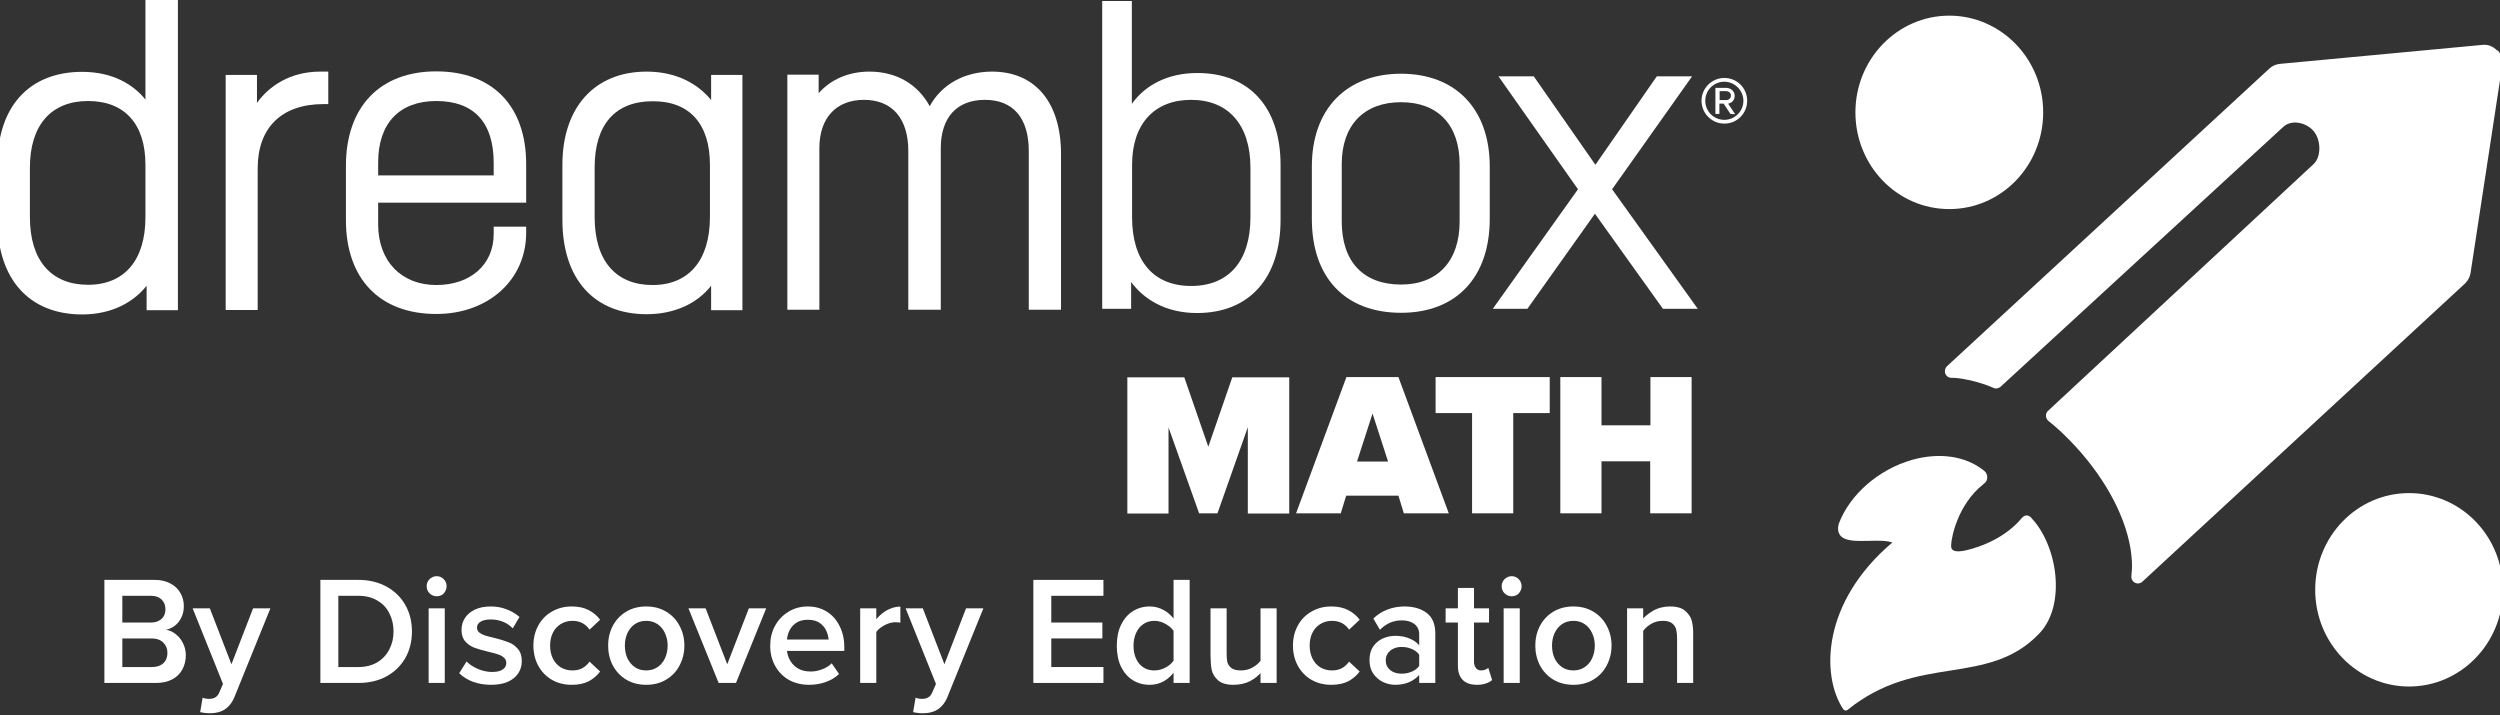 <svg width="479" height="137" viewBox="0 0 479 137" fill="none" xmlns="http://www.w3.org/2000/svg">
<rect x="0" y="0" width="479" height="137" fill="#333333" stroke="none"/>
<g clip-path="url(#clip0_2830_3802)">
<path d="M27.866 -0.031V19.085C25.567 16.199 21.6 13.765 15.739 13.765C5.595 13.765 -0.492 20.437 -0.492 31.618V42.168C-0.492 53.484 5.595 60.247 15.739 60.247C21.645 60.247 25.747 57.722 28.092 54.746V59.435H34.088V-0.031H27.866ZM27.866 31.573V41.627C27.866 49.832 23.854 54.566 16.866 54.566C9.878 54.566 5.73 49.968 5.73 41.627V32.114C5.73 23.999 9.788 19.355 16.866 19.355C23.944 19.355 27.866 23.819 27.866 31.573Z" fill="white"/>
<path d="M61.364 13.72C55.548 13.72 51.536 16.515 49.236 19.716V14.351H43.24V59.39H49.372V32.249C49.372 24.45 53.97 19.941 61.995 19.941H62.897V13.72H61.364Z" fill="white"/>
<path d="M100.814 38.787V31.438C100.814 20.302 94.367 13.675 83.591 13.675C72.816 13.675 66.279 20.437 66.279 31.799V42.168C66.279 53.439 72.771 60.157 83.591 60.157C93.555 60.157 100.814 53.62 100.814 44.603V43.43H94.592V44.828C94.592 50.689 90.174 54.611 83.591 54.611C77.009 54.611 72.455 50.148 72.455 42.98V38.832H100.814V38.787ZM83.591 19.355C90.805 19.355 94.592 23.458 94.592 31.212V33.602H72.455V31.122C72.455 23.638 76.513 19.355 83.591 19.355Z" fill="white"/>
<path d="M136.25 14.351V19.175C133.86 16.199 129.758 13.72 123.897 13.72C113.933 13.72 107.756 20.572 107.756 31.573V42.123C107.756 53.439 113.798 60.202 123.897 60.202C129.126 60.202 133.545 58.218 136.25 54.746V59.435H142.246V14.351H136.25ZM136.024 31.573V41.582C136.024 49.832 132.012 54.611 125.024 54.611C118.036 54.611 113.933 50.013 113.933 41.582V32.069C113.933 23.909 117.855 19.4 125.024 19.4C132.192 19.355 136.024 23.818 136.024 31.573Z" fill="white"/>
<path d="M190.081 13.72C184.761 13.72 180.388 16.199 178.134 20.347C175.834 16.109 171.732 13.72 166.592 13.72C162.579 13.72 159.108 15.252 156.854 17.867V14.306H150.857V59.345H156.989V28.417C156.989 22.601 160.19 19.13 165.555 19.13C170.92 19.13 174.031 22.691 174.031 28.913V59.345H180.253V28.417C180.253 22.511 183.318 19.13 188.728 19.13C194.094 19.13 197.114 22.601 197.114 28.913V59.345H203.291V29.499C203.291 19.671 198.377 13.72 190.081 13.72Z" fill="white"/>
<path d="M229.35 13.99C223.985 13.99 219.521 16.154 216.861 19.896V0.194H211.181V59.165H216.726V54.025C219.025 57.181 223.173 59.976 229.35 59.976C239.359 59.976 245.355 53.304 245.355 42.123V31.573C245.355 20.572 239.359 13.945 229.35 13.99ZM239.584 32.114V41.627C239.584 50.013 235.436 54.791 228.223 54.791C221.009 54.791 216.906 50.013 216.906 41.627V31.573C216.906 23.773 221.144 19.13 228.223 19.13C235.301 19.13 239.584 23.863 239.584 32.114Z" fill="white"/>
<path d="M268.438 14.125C257.933 14.125 251.351 20.933 251.351 31.889V41.942C251.351 53.214 257.753 59.931 268.438 59.931C279.123 59.931 285.435 53.033 285.435 41.942V31.889C285.435 20.933 278.943 14.125 268.438 14.125ZM268.438 54.521C261.225 54.521 257.077 50.148 257.077 42.438V31.438C257.077 23.999 261.315 19.581 268.438 19.581C275.562 19.581 279.664 23.999 279.664 31.438V42.438C279.664 50.013 275.471 54.521 268.438 54.521Z" fill="white"/>
<path d="M308.879 36.262L324.208 14.621H317.445L305.678 31.573L293.866 14.621H287.103L302.342 36.262L286.021 59.165H292.648L305.588 40.95L318.617 59.165H325.29L308.879 36.262Z" fill="white"/>
<path d="M330.384 23.683C327.949 23.683 326.011 21.7 326.011 19.31C326.011 16.921 327.949 14.937 330.384 14.937C332.819 14.937 334.757 16.875 334.757 19.31C334.757 21.744 332.819 23.683 330.384 23.683ZM330.384 15.658C328.355 15.658 326.732 17.281 326.732 19.31C326.732 21.339 328.355 22.962 330.384 22.962C332.413 22.962 334.036 21.294 334.036 19.31C334.036 17.326 332.368 15.658 330.384 15.658ZM331.556 21.835L330.249 19.851H329.437V21.835H328.671V16.83H330.7C331.556 16.83 332.368 17.416 332.368 18.363C332.368 19.49 331.376 19.851 331.105 19.851L332.458 21.88L331.556 21.835ZM330.745 17.462H329.482V19.175H330.745C331.195 19.175 331.646 18.859 331.646 18.318C331.646 17.777 331.15 17.462 330.745 17.462Z" fill="white"/>
<path d="M239.083 98.351V81.85L233.267 98.351H229.751L223.89 81.895V98.396H216V72.292H226.91L231.509 85.592L236.108 72.292H247.018V98.396H239.083V98.351Z" fill="white"/>
<path d="M268.974 98.351L267.937 94.969H257.929L256.892 98.351H248.326L257.974 72.247H267.937L277.586 98.351H268.974ZM262.978 79.235L260.003 88.432H265.954L262.978 79.235Z" fill="white"/>
<path d="M282.049 98.351V79.145H275.061V72.247H296.927V79.145H289.938V98.351H282.049Z" fill="white"/>
<path d="M316.178 98.351V88.387H306.845V98.351H298.956V72.247H306.845V81.489H316.223V72.247H324.113V98.351H316.178Z" fill="white"/>
<path d="M20 130.853V111.107H29.639C30.795 111.107 31.794 111.334 32.637 111.787C33.479 112.222 34.116 112.824 34.547 113.593C34.997 114.343 35.223 115.192 35.223 116.139C35.223 116.949 35.066 117.669 34.752 118.301C34.459 118.932 34.047 119.455 33.518 119.87C33.009 120.265 32.441 120.531 31.814 120.669C32.499 120.768 33.126 121.054 33.694 121.528C34.282 121.982 34.743 122.564 35.076 123.274C35.428 123.985 35.605 124.735 35.605 125.524C35.605 126.551 35.379 127.469 34.929 128.278C34.498 129.087 33.851 129.719 32.989 130.173C32.127 130.627 31.099 130.853 29.904 130.853H20ZM28.934 119.278C29.502 119.278 29.992 119.169 30.403 118.952C30.834 118.735 31.157 118.439 31.373 118.064C31.588 117.669 31.696 117.225 31.696 116.732C31.696 115.962 31.451 115.34 30.962 114.866C30.472 114.393 29.796 114.156 28.934 114.156H23.438V127.804H29.081C29.708 127.804 30.246 127.696 30.697 127.478C31.148 127.261 31.491 126.946 31.726 126.531C31.961 126.117 32.078 125.623 32.078 125.051C32.078 124.281 31.814 123.64 31.285 123.126C30.756 122.594 30.021 122.327 29.081 122.327H22.968V119.278H28.934Z" fill="white"/>
<path d="M38.821 133.666C38.958 133.745 39.144 133.804 39.379 133.844C39.614 133.883 39.849 133.903 40.084 133.903C40.555 133.903 40.947 133.804 41.26 133.607C41.573 133.429 41.828 133.113 42.024 132.659L43.023 130.35L43.258 132.363L36.911 116.554H40.202L44.346 127.271L48.489 116.554H51.81L44.933 133.518C44.933 133.538 44.924 133.548 44.904 133.548C44.904 133.567 44.904 133.587 44.904 133.607C44.59 134.337 44.199 134.929 43.728 135.383C43.278 135.837 42.759 136.163 42.171 136.36C41.583 136.558 40.927 136.656 40.202 136.656C39.869 136.656 39.536 136.636 39.203 136.597C38.87 136.558 38.586 136.508 38.351 136.449L38.821 133.666Z" fill="white"/>
<path d="M61.383 130.853V111.107H68.671C70.689 111.107 72.472 111.531 74.02 112.38C75.568 113.209 76.773 114.373 77.635 115.873C78.497 117.373 78.928 119.08 78.928 120.995C78.928 122.909 78.497 124.617 77.635 126.117C76.773 127.597 75.568 128.761 74.02 129.61C72.472 130.439 70.689 130.853 68.671 130.853H61.383ZM68.671 127.804C70.043 127.804 71.238 127.508 72.257 126.916C73.275 126.304 74.049 125.485 74.578 124.459C75.127 123.413 75.401 122.258 75.401 120.995C75.401 119.712 75.137 118.557 74.608 117.531C74.098 116.485 73.334 115.666 72.316 115.074C71.297 114.462 70.082 114.156 68.671 114.156H64.822V127.804H68.671Z" fill="white"/>
<path d="M82.13 130.853V116.554H85.216V130.853H82.13ZM83.659 110.396C84.188 110.396 84.638 110.583 85.01 110.959C85.383 111.334 85.569 111.787 85.569 112.32C85.569 112.676 85.481 113.001 85.304 113.297C85.148 113.593 84.922 113.83 84.628 114.008C84.335 114.166 84.011 114.245 83.659 114.245C83.149 114.245 82.699 114.057 82.307 113.682C81.935 113.307 81.748 112.853 81.748 112.32C81.748 111.965 81.837 111.639 82.013 111.343C82.189 111.047 82.424 110.82 82.718 110.662C83.012 110.485 83.326 110.396 83.659 110.396Z" fill="white"/>
<path d="M89.395 126.738C89.924 127.291 90.639 127.765 91.541 128.159C92.462 128.554 93.392 128.751 94.332 128.751C94.881 128.751 95.351 128.682 95.743 128.544C96.154 128.406 96.468 128.209 96.683 127.952C96.899 127.676 97.007 127.36 97.007 127.005C97.007 126.59 96.85 126.255 96.537 125.998C96.243 125.722 95.87 125.515 95.42 125.376C94.969 125.219 94.352 125.051 93.568 124.873C92.471 124.617 91.58 124.36 90.894 124.103C90.228 123.847 89.65 123.452 89.16 122.919C88.671 122.367 88.426 121.626 88.426 120.699C88.426 119.85 88.641 119.09 89.072 118.419C89.523 117.728 90.169 117.186 91.012 116.791C91.854 116.396 92.853 116.199 94.009 116.199C95.145 116.199 96.174 116.386 97.095 116.761C98.035 117.116 98.848 117.6 99.534 118.212L98.241 120.403C97.79 119.89 97.193 119.475 96.448 119.159C95.704 118.843 94.901 118.686 94.039 118.686C93.235 118.686 92.589 118.824 92.099 119.1C91.629 119.376 91.394 119.761 91.394 120.255C91.394 120.63 91.531 120.936 91.805 121.172C92.099 121.409 92.452 121.597 92.863 121.735C93.294 121.873 93.892 122.031 94.656 122.209C95.772 122.485 96.683 122.761 97.389 123.038C98.094 123.294 98.701 123.719 99.211 124.311C99.72 124.883 99.975 125.663 99.975 126.649C99.975 127.557 99.74 128.357 99.269 129.048C98.819 129.719 98.153 130.252 97.271 130.646C96.39 131.021 95.332 131.209 94.097 131.209C92.863 131.209 91.717 131.021 90.659 130.646C89.601 130.252 88.71 129.699 87.985 128.988L89.395 126.738Z" fill="white"/>
<path d="M109.546 131.209C108.135 131.209 106.871 130.893 105.755 130.261C104.638 129.61 103.766 128.712 103.139 127.567C102.512 126.423 102.199 125.13 102.199 123.689C102.199 122.268 102.512 120.985 103.139 119.84C103.766 118.695 104.638 117.807 105.755 117.176C106.871 116.524 108.135 116.199 109.546 116.199C110.839 116.199 111.926 116.436 112.808 116.909C113.689 117.363 114.414 117.975 114.982 118.745L112.955 120.64C112.563 120.067 112.093 119.643 111.544 119.367C110.995 119.09 110.378 118.952 109.693 118.952C108.85 118.952 108.096 119.159 107.43 119.574C106.783 119.968 106.284 120.521 105.931 121.232C105.578 121.942 105.402 122.761 105.402 123.689C105.402 124.617 105.578 125.446 105.931 126.176C106.284 126.886 106.783 127.449 107.43 127.863C108.096 128.258 108.85 128.455 109.693 128.455C110.378 128.455 110.995 128.317 111.544 128.041C112.093 127.745 112.563 127.321 112.955 126.768L114.982 128.663C114.414 129.432 113.689 130.054 112.808 130.528C111.926 130.982 110.839 131.209 109.546 131.209Z" fill="white"/>
<path d="M123.808 131.209C122.358 131.209 121.075 130.873 119.958 130.202C118.861 129.531 118.008 128.623 117.401 127.478C116.813 126.334 116.519 125.071 116.519 123.689C116.519 122.327 116.813 121.074 117.401 119.929C118.008 118.784 118.861 117.876 119.958 117.205C121.075 116.534 122.358 116.199 123.808 116.199C125.277 116.199 126.56 116.534 127.657 117.205C128.774 117.876 129.626 118.784 130.214 119.929C130.821 121.054 131.125 122.307 131.125 123.689C131.125 125.071 130.821 126.334 130.214 127.478C129.626 128.623 128.774 129.531 127.657 130.202C126.56 130.873 125.277 131.209 123.808 131.209ZM123.808 128.455C124.65 128.455 125.385 128.238 126.012 127.804C126.639 127.37 127.109 126.798 127.422 126.087C127.755 125.357 127.922 124.557 127.922 123.689C127.922 122.84 127.755 122.061 127.422 121.35C127.109 120.62 126.639 120.038 126.012 119.603C125.385 119.169 124.65 118.952 123.808 118.952C122.965 118.952 122.23 119.169 121.604 119.603C120.996 120.038 120.526 120.62 120.193 121.35C119.879 122.061 119.723 122.84 119.723 123.689C119.723 124.557 119.879 125.357 120.193 126.087C120.526 126.798 120.996 127.37 121.604 127.804C122.23 128.238 122.965 128.455 123.808 128.455Z" fill="white"/>
<path d="M137.692 130.853L131.903 116.554H135.194L139.338 127.271L143.482 116.554H146.803L141.013 130.853H137.692Z" fill="white"/>
<path d="M155.006 131.209C153.596 131.209 152.322 130.903 151.186 130.291C150.069 129.659 149.188 128.771 148.541 127.626C147.895 126.482 147.571 125.169 147.571 123.689C147.571 122.307 147.875 121.054 148.482 119.929C149.109 118.784 149.971 117.876 151.069 117.205C152.166 116.534 153.4 116.199 154.771 116.199C156.162 116.199 157.387 116.534 158.445 117.205C159.503 117.876 160.316 118.804 160.884 119.988C161.472 121.153 161.766 122.485 161.766 123.985C161.766 124.103 161.766 124.232 161.766 124.37C161.766 124.488 161.766 124.607 161.766 124.725H149.452V122.534H160.179L158.797 123.067C158.797 122.396 158.67 121.735 158.415 121.084C158.18 120.432 157.759 119.88 157.152 119.426C156.564 118.972 155.77 118.745 154.771 118.745C153.811 118.745 153.028 118.972 152.42 119.426C151.813 119.88 151.372 120.462 151.098 121.172C150.843 121.883 150.716 122.643 150.716 123.452V123.837C150.716 124.705 150.882 125.505 151.215 126.235C151.568 126.965 152.087 127.557 152.773 128.011C153.478 128.446 154.331 128.663 155.33 128.663C156.055 128.663 156.779 128.525 157.504 128.248C158.249 127.972 158.866 127.587 159.356 127.094L160.766 129.136C160.061 129.807 159.209 130.321 158.21 130.676C157.21 131.031 156.143 131.209 155.006 131.209Z" fill="white"/>
<path d="M164.811 130.853V116.554H167.897V130.853H164.811ZM167.632 119.011C167.985 118.498 168.416 118.034 168.926 117.62C169.435 117.186 169.993 116.85 170.601 116.613C171.228 116.357 171.864 116.228 172.511 116.228V119.307C172.236 119.248 171.913 119.218 171.541 119.218C171.071 119.218 170.561 119.327 170.013 119.544C169.464 119.761 168.974 120.047 168.543 120.403C168.132 120.738 167.858 121.084 167.721 121.439L167.632 119.011Z" fill="white"/>
<path d="M175.426 133.666C175.563 133.745 175.75 133.804 175.985 133.844C176.22 133.883 176.455 133.903 176.69 133.903C177.16 133.903 177.552 133.804 177.865 133.607C178.179 133.429 178.434 133.113 178.63 132.659L179.629 130.35L179.864 132.363L173.516 116.554H176.808L180.951 127.271L185.095 116.554H188.416L181.539 133.518C181.539 133.538 181.529 133.548 181.51 133.548C181.51 133.567 181.51 133.587 181.51 133.607C181.196 134.337 180.804 134.929 180.334 135.383C179.883 135.837 179.364 136.163 178.776 136.36C178.189 136.558 177.532 136.656 176.808 136.656C176.474 136.656 176.141 136.636 175.808 136.597C175.475 136.558 175.191 136.508 174.956 136.449L175.426 133.666Z" fill="white"/>
<path d="M197.989 130.853V111.107H211.419V114.156H201.427V127.804H211.419V130.853H197.989ZM200.957 122.327V119.278H211.213V122.327H200.957Z" fill="white"/>
<path d="M220.298 131.209C219.084 131.209 217.996 130.913 217.036 130.321C216.076 129.709 215.322 128.84 214.774 127.715C214.245 126.59 213.98 125.258 213.98 123.719C213.98 122.199 214.245 120.876 214.774 119.751C215.322 118.607 216.076 117.728 217.036 117.116C217.996 116.505 219.084 116.199 220.298 116.199C221.258 116.199 222.16 116.436 223.002 116.909C223.864 117.383 224.579 118.064 225.147 118.952L225.059 121.232C224.765 120.62 224.236 120.087 223.472 119.633C222.728 119.179 221.964 118.952 221.18 118.952C220.377 118.952 219.671 119.159 219.064 119.574C218.476 119.968 218.016 120.531 217.683 121.261C217.35 121.972 217.183 122.791 217.183 123.719C217.183 125.12 217.546 126.265 218.271 127.153C218.996 128.021 219.965 128.455 221.18 128.455C221.983 128.455 222.757 128.238 223.502 127.804C224.246 127.37 224.765 126.837 225.059 126.205L225.118 128.515C224.569 129.344 223.874 130.005 223.031 130.498C222.189 130.972 221.278 131.209 220.298 131.209ZM224.853 130.853V111.107H227.939V130.853H224.853Z" fill="white"/>
<path d="M241.753 128.663C241.204 129.393 240.46 130.005 239.519 130.498C238.599 130.972 237.531 131.209 236.316 131.209C234.984 131.209 233.995 130.913 233.348 130.321C232.701 129.728 232.3 129.048 232.143 128.278C232.006 127.488 231.937 126.561 231.937 125.495V116.554H235.023V125.169C235.023 125.821 235.062 126.363 235.141 126.798C235.239 127.232 235.483 127.617 235.875 127.952C236.287 128.288 236.904 128.455 237.727 128.455C238.53 128.455 239.245 128.288 239.872 127.952C240.518 127.617 241.057 127.182 241.488 126.649C241.527 126.59 241.567 126.531 241.606 126.472C241.665 126.393 241.714 126.324 241.753 126.265V128.663ZM241.518 116.554H244.603V130.853H241.518V116.554Z" fill="white"/>
<path d="M255.077 131.209C253.666 131.209 252.402 130.893 251.286 130.261C250.169 129.61 249.297 128.712 248.67 127.567C248.043 126.423 247.73 125.13 247.73 123.689C247.73 122.268 248.043 120.985 248.67 119.84C249.297 118.695 250.169 117.807 251.286 117.176C252.402 116.524 253.666 116.199 255.077 116.199C256.37 116.199 257.457 116.436 258.339 116.909C259.22 117.363 259.945 117.975 260.513 118.745L258.485 120.64C258.094 120.067 257.623 119.643 257.075 119.367C256.526 119.09 255.909 118.952 255.223 118.952C254.381 118.952 253.627 119.159 252.961 119.574C252.314 119.968 251.814 120.521 251.462 121.232C251.109 121.942 250.933 122.761 250.933 123.689C250.933 124.617 251.109 125.446 251.462 126.176C251.814 126.886 252.314 127.449 252.961 127.863C253.627 128.258 254.381 128.455 255.223 128.455C255.909 128.455 256.526 128.317 257.075 128.041C257.623 127.745 258.094 127.321 258.485 126.768L260.513 128.663C259.945 129.432 259.22 130.054 258.339 130.528C257.457 130.982 256.37 131.209 255.077 131.209Z" fill="white"/>
<path d="M271.918 121.528C271.918 120.699 271.614 120.047 271.007 119.574C270.399 119.1 269.596 118.863 268.597 118.863C267.794 118.863 267.039 119.011 266.334 119.307C265.648 119.603 265.002 120.057 264.394 120.669L263.131 118.508C263.934 117.738 264.835 117.166 265.834 116.791C266.853 116.396 267.94 116.199 269.096 116.199C270.84 116.199 272.26 116.613 273.358 117.442C274.455 118.271 275.003 119.584 275.003 121.38V130.853H271.918V121.528ZM267.333 131.209C266.53 131.209 265.746 131.031 264.982 130.676C264.218 130.301 263.591 129.758 263.101 129.048C262.631 128.337 262.396 127.478 262.396 126.472C262.396 125.426 262.631 124.557 263.101 123.867C263.591 123.176 264.208 122.663 264.953 122.327C265.717 121.992 266.51 121.824 267.333 121.824C268.391 121.824 269.341 122.011 270.184 122.386C271.026 122.742 271.692 123.274 272.182 123.985L272.123 125.791C271.829 125.199 271.349 124.745 270.683 124.429C270.037 124.113 269.322 123.955 268.538 123.955C267.97 123.955 267.451 124.064 266.98 124.281C266.53 124.498 266.167 124.804 265.893 125.199C265.638 125.574 265.511 126.018 265.511 126.531C265.511 127.301 265.795 127.923 266.363 128.396C266.932 128.85 267.656 129.077 268.538 129.077C269.322 129.077 270.037 128.919 270.683 128.603C271.349 128.288 271.829 127.834 272.123 127.242L272.182 128.988C271.653 129.699 270.967 130.252 270.125 130.646C269.283 131.021 268.352 131.209 267.333 131.209Z" fill="white"/>
<path d="M282.977 131.209C281.782 131.209 280.871 130.893 280.244 130.261C279.637 129.63 279.333 128.722 279.333 127.538V112.646H282.419V126.768C282.419 126.788 282.419 126.817 282.419 126.857C282.419 126.876 282.419 126.906 282.419 126.946C282.458 127.399 282.595 127.765 282.83 128.041C283.065 128.317 283.379 128.455 283.771 128.455C284.045 128.455 284.31 128.406 284.564 128.307C284.839 128.209 285.034 128.09 285.152 127.952L285.887 130.291C285.593 130.567 285.201 130.784 284.711 130.942C284.241 131.12 283.663 131.209 282.977 131.209ZM276.982 119.278V116.554H285.299V119.278H276.982Z" fill="white"/>
<path d="M288.101 130.853V116.554H291.186V130.853H288.101ZM289.629 110.396C290.158 110.396 290.608 110.583 290.981 110.959C291.353 111.334 291.539 111.787 291.539 112.32C291.539 112.676 291.451 113.001 291.274 113.297C291.118 113.593 290.892 113.83 290.599 114.008C290.305 114.166 289.981 114.245 289.629 114.245C289.119 114.245 288.669 114.057 288.277 113.682C287.905 113.307 287.719 112.853 287.719 112.32C287.719 111.965 287.807 111.639 287.983 111.343C288.159 111.047 288.394 110.82 288.688 110.662C288.982 110.485 289.296 110.396 289.629 110.396Z" fill="white"/>
<path d="M301.452 131.209C300.002 131.209 298.719 130.873 297.602 130.202C296.505 129.531 295.653 128.623 295.046 127.478C294.458 126.334 294.164 125.071 294.164 123.689C294.164 122.327 294.458 121.074 295.046 119.929C295.653 118.784 296.505 117.876 297.602 117.205C298.719 116.534 300.002 116.199 301.452 116.199C302.922 116.199 304.205 116.534 305.302 117.205C306.419 117.876 307.271 118.784 307.859 119.929C308.466 121.054 308.77 122.307 308.77 123.689C308.77 125.071 308.466 126.334 307.859 127.478C307.271 128.623 306.419 129.531 305.302 130.202C304.205 130.873 302.922 131.209 301.452 131.209ZM301.452 128.455C302.295 128.455 303.029 128.238 303.656 127.804C304.283 127.37 304.753 126.798 305.067 126.087C305.4 125.357 305.566 124.557 305.566 123.689C305.566 122.84 305.4 122.061 305.067 121.35C304.753 120.62 304.283 120.038 303.656 119.603C303.029 119.169 302.295 118.952 301.452 118.952C300.61 118.952 299.875 119.169 299.248 119.603C298.641 120.038 298.171 120.62 297.837 121.35C297.524 122.061 297.367 122.84 297.367 123.689C297.367 124.557 297.524 125.357 297.837 126.087C298.171 126.798 298.641 127.37 299.248 127.804C299.875 128.238 300.61 128.455 301.452 128.455Z" fill="white"/>
<path d="M311.748 130.853V116.554H314.834V130.853H311.748ZM321.329 122.357C321.329 121.725 321.28 121.182 321.182 120.728C321.103 120.255 320.858 119.84 320.447 119.485C320.055 119.13 319.438 118.952 318.596 118.952C317.714 118.952 316.93 119.169 316.245 119.603C315.559 120.018 315.01 120.561 314.599 121.232L314.246 119.159C314.952 118.271 315.774 117.561 316.715 117.028C317.675 116.475 318.772 116.199 320.006 116.199C321.338 116.199 322.328 116.505 322.974 117.116C323.621 117.709 324.022 118.36 324.179 119.07C324.336 119.761 324.414 120.501 324.414 121.291V130.853H321.329V122.357Z" fill="white"/>
<path d="M478.442 9.673C477.721 8.906 476.729 8.5 475.737 8.591L436.784 12.242C436.063 12.332 435.386 12.603 434.8 13.144L373.034 70.176C372.674 70.537 372.538 71.078 372.719 71.574C372.899 72.07 373.35 72.385 373.846 72.385C374.657 72.385 375.514 72.475 376.416 72.656C377.227 72.791 377.994 72.971 378.76 73.197C380.022 73.557 380.608 73.738 381.961 74.324C382.412 74.549 382.953 74.414 383.314 74.098L437.46 24.325C439.038 22.837 441.788 23.468 443.186 25.001C444.719 26.669 444.809 29.961 443.321 31.403L392.376 78.742C392.105 79.013 391.97 79.373 392.015 79.734C392.015 80.095 392.24 80.455 392.511 80.681C394.224 82.033 395.036 82.845 396.659 84.468C402.88 90.87 407.073 98.354 408.2 105.072C408.336 105.883 408.426 106.74 408.471 107.551C408.516 108.588 408.471 109.49 408.381 110.301C408.29 110.842 408.561 111.383 409.057 111.654C409.237 111.744 409.418 111.789 409.643 111.789C409.959 111.789 410.274 111.654 410.5 111.428L472.311 54.306C472.852 53.765 473.212 53.089 473.348 52.368L479.434 12.513C479.569 11.476 479.299 10.439 478.577 9.673" fill="white"/>
<path d="M461.581 94.477C451.617 94.477 443.592 102.772 443.592 113.006C443.592 123.241 451.662 131.536 461.581 131.536C471.499 131.536 479.569 123.241 479.569 113.006C479.569 102.772 471.544 94.477 461.581 94.477Z" fill="white"/>
<path d="M373.485 40.059C383.449 40.059 391.474 31.764 391.474 21.53C391.474 11.296 383.404 3 373.485 3C363.567 3 355.497 11.296 355.497 21.53C355.497 31.764 363.522 40.059 373.485 40.059Z" fill="white"/>
<path d="M387.912 99.661L389.22 99.21C389.22 99.21 388.814 98.76 388.318 98.76C388.093 98.76 387.732 98.85 387.416 99.21C383.404 104.08 377.002 105.387 376.281 105.522C374.838 105.793 374.252 105.522 374.071 105.297C373.801 105.026 373.846 104.666 373.846 104.666C373.846 104.485 373.846 104.44 373.846 104.35C373.891 102.953 375.108 96.641 380.023 92.763C380.068 92.718 380.203 92.628 380.338 92.493C380.834 92.042 381.014 90.87 380.158 90.194C376.641 87.353 371.592 86.632 366.317 88.12C359.915 89.968 354.415 94.747 352.296 100.383C352.07 101.284 352.16 102.006 352.566 102.547C353.468 103.719 355.587 103.674 358.021 103.629C359.644 103.584 361.448 103.539 362.575 103.944C349.095 115.351 348.869 129.372 353.152 135.864C353.242 136 353.378 136.09 353.558 136.135C353.603 136.135 353.648 136.135 353.648 136.135C353.783 136.135 353.919 136.09 354.009 136C360.771 130.544 367.399 129.462 373.756 128.47C379.977 127.479 385.838 126.532 390.753 121.347C395.983 115.847 394.179 104.35 389.13 99.165" fill="white"/>
</g>
<defs>
<clipPath id="clip0_2830_3802">
<rect width="479" height="137" fill="white"/>
</clipPath>
</defs>
</svg>
